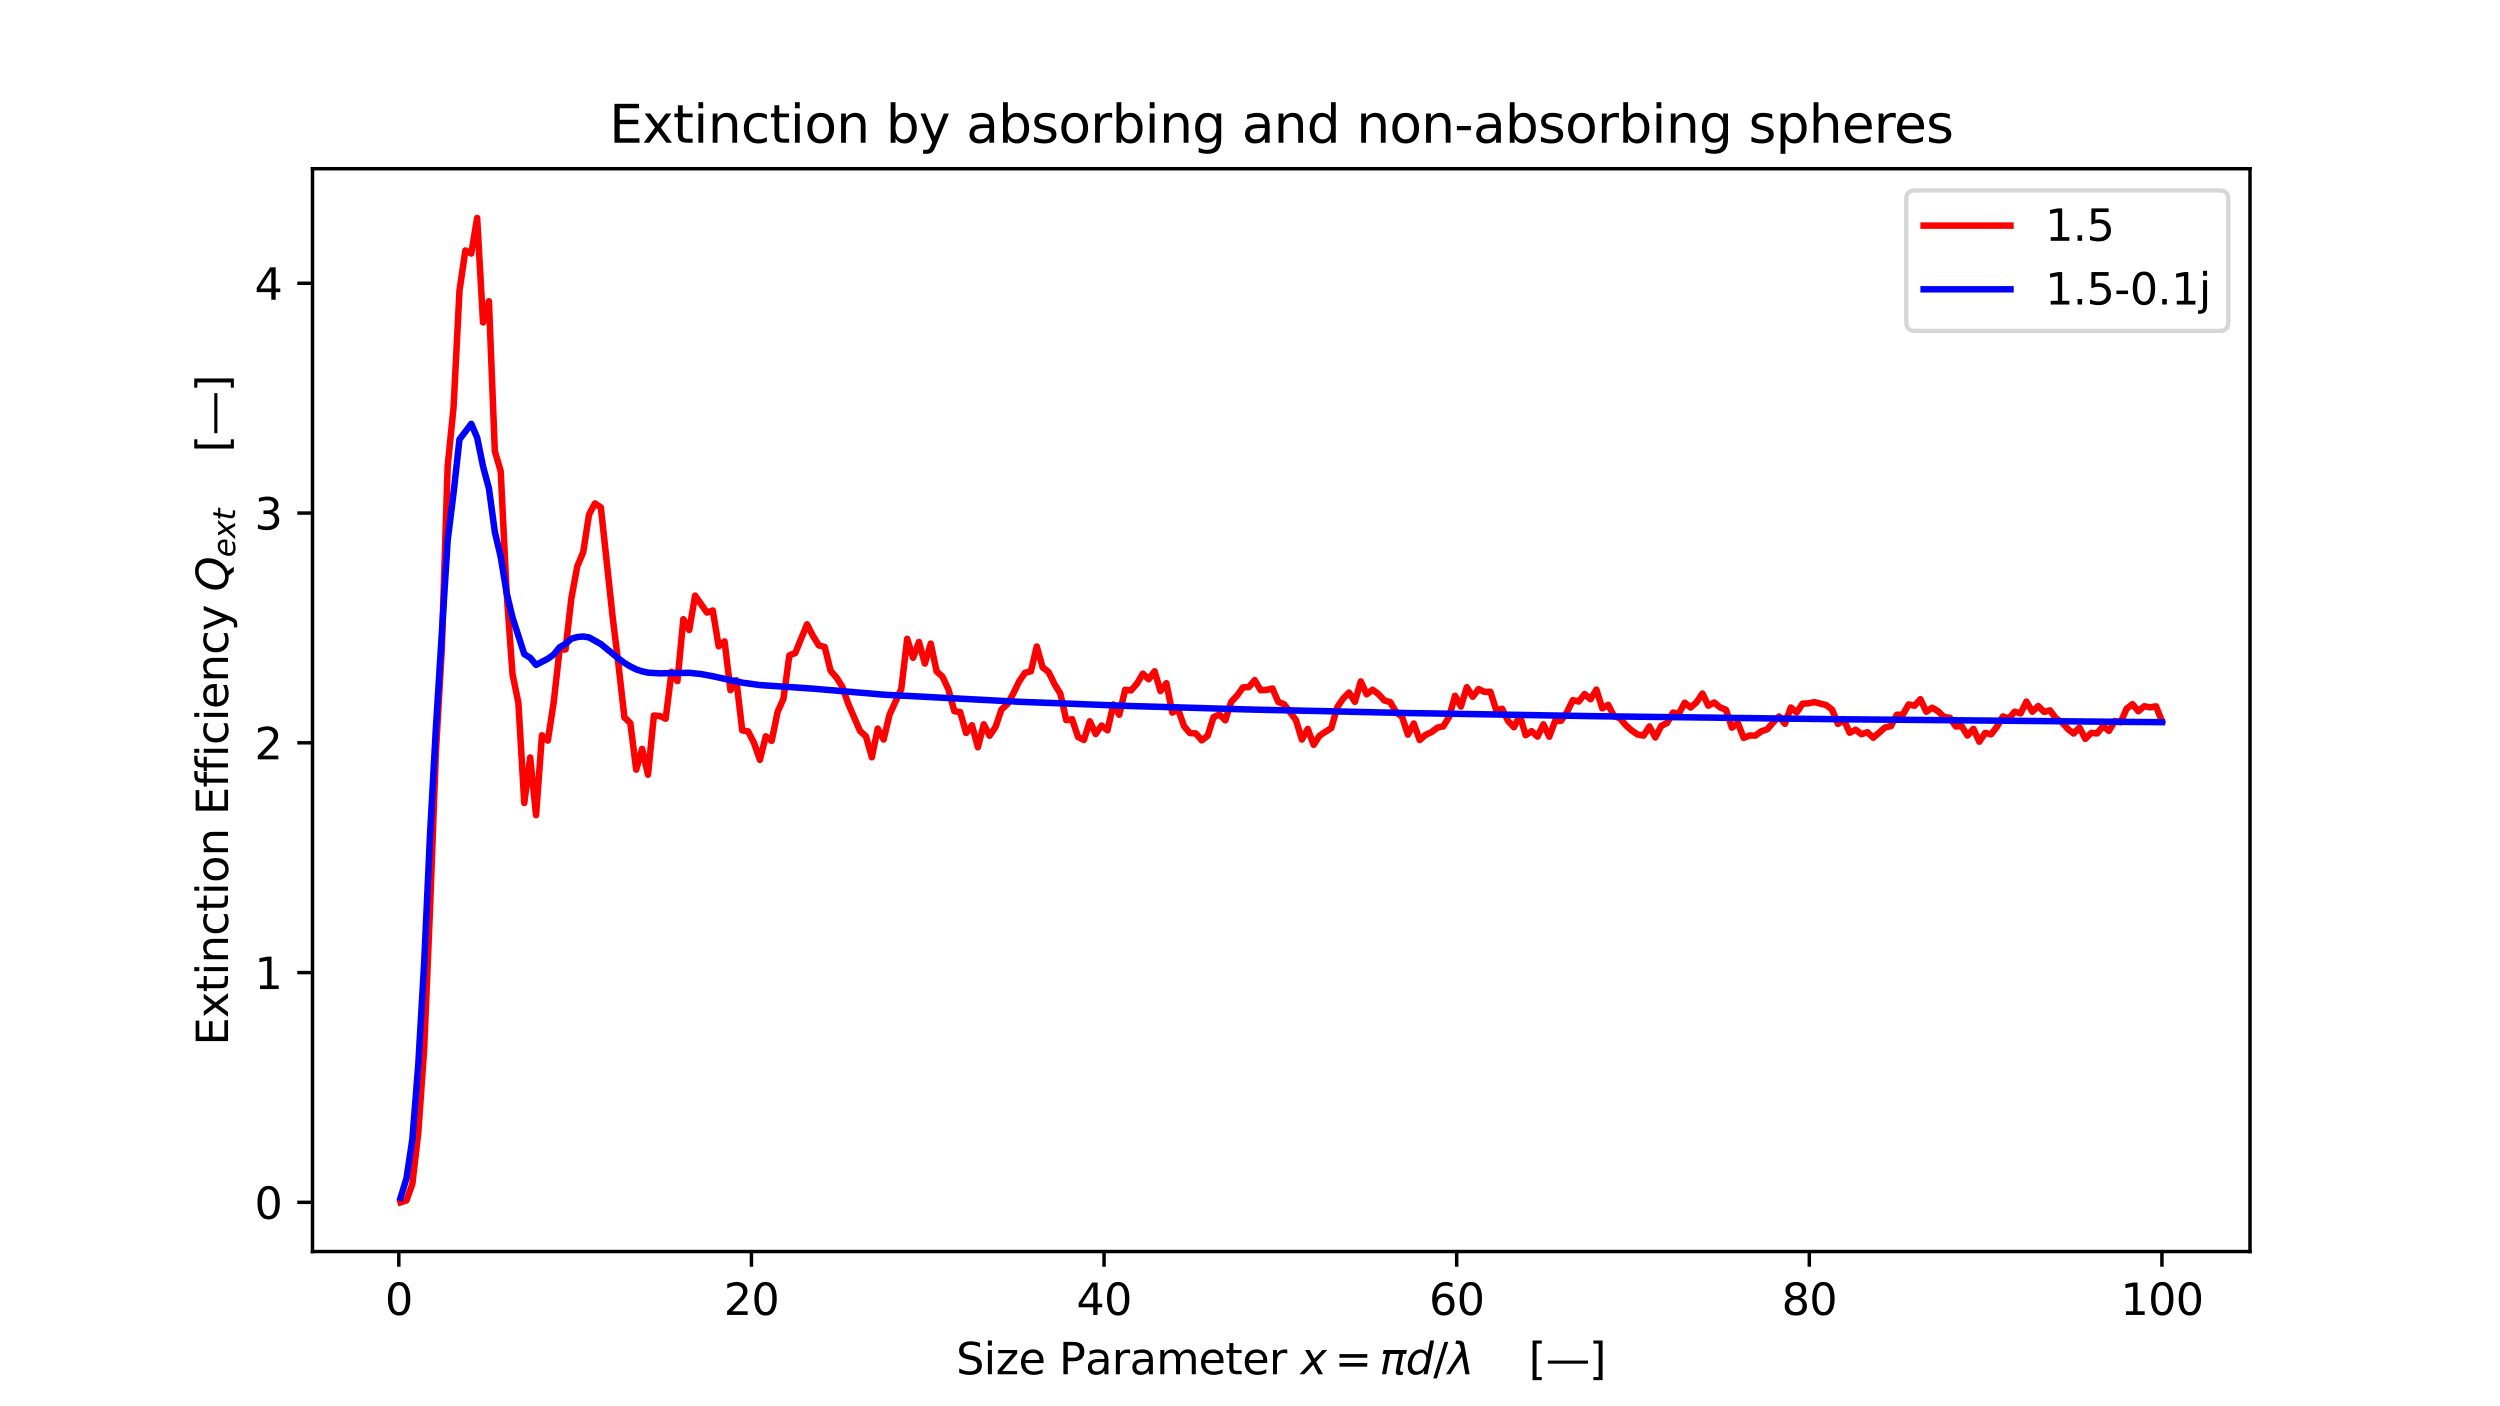 <?xml version="1.0" encoding="utf-8" standalone="no"?>
<!DOCTYPE svg PUBLIC "-//W3C//DTD SVG 1.1//EN"
  "http://www.w3.org/Graphics/SVG/1.1/DTD/svg11.dtd">
<svg xmlns:xlink="http://www.w3.org/1999/xlink" width="576pt" height="324pt" viewBox="0 0 576 324" xmlns="http://www.w3.org/2000/svg" version="1.1">
 <defs>
  <style type="text/css">*{stroke-linejoin: round; stroke-linecap: butt}</style>
 </defs>
 <g id="figure_1">
  <g id="patch_1">
   <path d="M 0 324 
L 576 324 
L 576 0 
L 0 0 
z
" style="fill: #ffffff"/>
  </g>
  <g id="axes_1">
   <g id="patch_2">
    <path d="M 72 288.36 
L 518.4 288.36 
L 518.4 38.88 
L 72 38.88 
z
" style="fill: #ffffff"/>
   </g>
   <g id="matplotlib.axis_1">
    <g id="xtick_1">
     <g id="line2d_1">
      <defs>
       <path id="ma5a119f60b" d="M 0 0 
L 0 3.5 
" style="stroke: #000000; stroke-width: 0.8"/>
      </defs>
      <g>
       <use xlink:href="#ma5a119f60b" x="91.885" y="288.36" style="stroke: #000000; stroke-width: 0.8"/>
      </g>
     </g>
     <g id="text_1">
      <!-- 0 -->
      <g transform="translate(88.703 302.958) scale(0.1 -0.1)">
       <defs>
        <path id="DejaVuSans-30" d="M 2034 4250 
Q 1547 4250 1301 3770 
Q 1056 3291 1056 2328 
Q 1056 1369 1301 889 
Q 1547 409 2034 409 
Q 2525 409 2770 889 
Q 3016 1369 3016 2328 
Q 3016 3291 2770 3770 
Q 2525 4250 2034 4250 
z
M 2034 4750 
Q 2819 4750 3233 4129 
Q 3647 3509 3647 2328 
Q 3647 1150 3233 529 
Q 2819 -91 2034 -91 
Q 1250 -91 836 529 
Q 422 1150 422 2328 
Q 422 3509 836 4129 
Q 1250 4750 2034 4750 
z
" transform="scale(0.016)"/>
       </defs>
       <use xlink:href="#DejaVuSans-30"/>
      </g>
     </g>
    </g>
    <g id="xtick_2">
     <g id="line2d_2">
      <g>
       <use xlink:href="#ma5a119f60b" x="173.13" y="288.36" style="stroke: #000000; stroke-width: 0.8"/>
      </g>
     </g>
     <g id="text_2">
      <!-- 20 -->
      <g transform="translate(166.767 302.958) scale(0.1 -0.1)">
       <defs>
        <path id="DejaVuSans-32" d="M 1228 531 
L 3431 531 
L 3431 0 
L 469 0 
L 469 531 
Q 828 903 1448 1529 
Q 2069 2156 2228 2338 
Q 2531 2678 2651 2914 
Q 2772 3150 2772 3378 
Q 2772 3750 2511 3984 
Q 2250 4219 1831 4219 
Q 1534 4219 1204 4116 
Q 875 4013 500 3803 
L 500 4441 
Q 881 4594 1212 4672 
Q 1544 4750 1819 4750 
Q 2544 4750 2975 4387 
Q 3406 4025 3406 3419 
Q 3406 3131 3298 2873 
Q 3191 2616 2906 2266 
Q 2828 2175 2409 1742 
Q 1991 1309 1228 531 
z
" transform="scale(0.016)"/>
       </defs>
       <use xlink:href="#DejaVuSans-32"/>
       <use xlink:href="#DejaVuSans-30" transform="translate(63.623 0)"/>
      </g>
     </g>
    </g>
    <g id="xtick_3">
     <g id="line2d_3">
      <g>
       <use xlink:href="#ma5a119f60b" x="254.374" y="288.36" style="stroke: #000000; stroke-width: 0.8"/>
      </g>
     </g>
     <g id="text_3">
      <!-- 40 -->
      <g transform="translate(248.012 302.958) scale(0.1 -0.1)">
       <defs>
        <path id="DejaVuSans-34" d="M 2419 4116 
L 825 1625 
L 2419 1625 
L 2419 4116 
z
M 2253 4666 
L 3047 4666 
L 3047 1625 
L 3713 1625 
L 3713 1100 
L 3047 1100 
L 3047 0 
L 2419 0 
L 2419 1100 
L 313 1100 
L 313 1709 
L 2253 4666 
z
" transform="scale(0.016)"/>
       </defs>
       <use xlink:href="#DejaVuSans-34"/>
       <use xlink:href="#DejaVuSans-30" transform="translate(63.623 0)"/>
      </g>
     </g>
    </g>
    <g id="xtick_4">
     <g id="line2d_4">
      <g>
       <use xlink:href="#ma5a119f60b" x="335.619" y="288.36" style="stroke: #000000; stroke-width: 0.8"/>
      </g>
     </g>
     <g id="text_4">
      <!-- 60 -->
      <g transform="translate(329.257 302.958) scale(0.1 -0.1)">
       <defs>
        <path id="DejaVuSans-36" d="M 2113 2584 
Q 1688 2584 1439 2293 
Q 1191 2003 1191 1497 
Q 1191 994 1439 701 
Q 1688 409 2113 409 
Q 2538 409 2786 701 
Q 3034 994 3034 1497 
Q 3034 2003 2786 2293 
Q 2538 2584 2113 2584 
z
M 3366 4563 
L 3366 3988 
Q 3128 4100 2886 4159 
Q 2644 4219 2406 4219 
Q 1781 4219 1451 3797 
Q 1122 3375 1075 2522 
Q 1259 2794 1537 2939 
Q 1816 3084 2150 3084 
Q 2853 3084 3261 2657 
Q 3669 2231 3669 1497 
Q 3669 778 3244 343 
Q 2819 -91 2113 -91 
Q 1303 -91 875 529 
Q 447 1150 447 2328 
Q 447 3434 972 4092 
Q 1497 4750 2381 4750 
Q 2619 4750 2861 4703 
Q 3103 4656 3366 4563 
z
" transform="scale(0.016)"/>
       </defs>
       <use xlink:href="#DejaVuSans-36"/>
       <use xlink:href="#DejaVuSans-30" transform="translate(63.623 0)"/>
      </g>
     </g>
    </g>
    <g id="xtick_5">
     <g id="line2d_5">
      <g>
       <use xlink:href="#ma5a119f60b" x="416.864" y="288.36" style="stroke: #000000; stroke-width: 0.8"/>
      </g>
     </g>
     <g id="text_5">
      <!-- 80 -->
      <g transform="translate(410.502 302.958) scale(0.1 -0.1)">
       <defs>
        <path id="DejaVuSans-38" d="M 2034 2216 
Q 1584 2216 1326 1975 
Q 1069 1734 1069 1313 
Q 1069 891 1326 650 
Q 1584 409 2034 409 
Q 2484 409 2743 651 
Q 3003 894 3003 1313 
Q 3003 1734 2745 1975 
Q 2488 2216 2034 2216 
z
M 1403 2484 
Q 997 2584 770 2862 
Q 544 3141 544 3541 
Q 544 4100 942 4425 
Q 1341 4750 2034 4750 
Q 2731 4750 3128 4425 
Q 3525 4100 3525 3541 
Q 3525 3141 3298 2862 
Q 3072 2584 2669 2484 
Q 3125 2378 3379 2068 
Q 3634 1759 3634 1313 
Q 3634 634 3220 271 
Q 2806 -91 2034 -91 
Q 1263 -91 848 271 
Q 434 634 434 1313 
Q 434 1759 690 2068 
Q 947 2378 1403 2484 
z
M 1172 3481 
Q 1172 3119 1398 2916 
Q 1625 2713 2034 2713 
Q 2441 2713 2670 2916 
Q 2900 3119 2900 3481 
Q 2900 3844 2670 4047 
Q 2441 4250 2034 4250 
Q 1625 4250 1398 4047 
Q 1172 3844 1172 3481 
z
" transform="scale(0.016)"/>
       </defs>
       <use xlink:href="#DejaVuSans-38"/>
       <use xlink:href="#DejaVuSans-30" transform="translate(63.623 0)"/>
      </g>
     </g>
    </g>
    <g id="xtick_6">
     <g id="line2d_6">
      <g>
       <use xlink:href="#ma5a119f60b" x="498.109" y="288.36" style="stroke: #000000; stroke-width: 0.8"/>
      </g>
     </g>
     <g id="text_6">
      <!-- 100 -->
      <g transform="translate(488.565 302.958) scale(0.1 -0.1)">
       <defs>
        <path id="DejaVuSans-31" d="M 794 531 
L 1825 531 
L 1825 4091 
L 703 3866 
L 703 4441 
L 1819 4666 
L 2450 4666 
L 2450 531 
L 3481 531 
L 3481 0 
L 794 0 
L 794 531 
z
" transform="scale(0.016)"/>
       </defs>
       <use xlink:href="#DejaVuSans-31"/>
       <use xlink:href="#DejaVuSans-30" transform="translate(63.623 0)"/>
       <use xlink:href="#DejaVuSans-30" transform="translate(127.246 0)"/>
      </g>
     </g>
    </g>
    <g id="text_7">
     <!-- Size Parameter $x=\pi d/\lambda$    [—] -->
     <g transform="translate(220.3 316.637) scale(0.1 -0.1)">
      <defs>
       <path id="DejaVuSans-53" d="M 3425 4513 
L 3425 3897 
Q 3066 4069 2747 4153 
Q 2428 4238 2131 4238 
Q 1616 4238 1336 4038 
Q 1056 3838 1056 3469 
Q 1056 3159 1242 3001 
Q 1428 2844 1947 2747 
L 2328 2669 
Q 3034 2534 3370 2195 
Q 3706 1856 3706 1288 
Q 3706 609 3251 259 
Q 2797 -91 1919 -91 
Q 1588 -91 1214 -16 
Q 841 59 441 206 
L 441 856 
Q 825 641 1194 531 
Q 1563 422 1919 422 
Q 2459 422 2753 634 
Q 3047 847 3047 1241 
Q 3047 1584 2836 1778 
Q 2625 1972 2144 2069 
L 1759 2144 
Q 1053 2284 737 2584 
Q 422 2884 422 3419 
Q 422 4038 858 4394 
Q 1294 4750 2059 4750 
Q 2388 4750 2728 4690 
Q 3069 4631 3425 4513 
z
" transform="scale(0.016)"/>
       <path id="DejaVuSans-69" d="M 603 3500 
L 1178 3500 
L 1178 0 
L 603 0 
L 603 3500 
z
M 603 4863 
L 1178 4863 
L 1178 4134 
L 603 4134 
L 603 4863 
z
" transform="scale(0.016)"/>
       <path id="DejaVuSans-7a" d="M 353 3500 
L 3084 3500 
L 3084 2975 
L 922 459 
L 3084 459 
L 3084 0 
L 275 0 
L 275 525 
L 2438 3041 
L 353 3041 
L 353 3500 
z
" transform="scale(0.016)"/>
       <path id="DejaVuSans-65" d="M 3597 1894 
L 3597 1613 
L 953 1613 
Q 991 1019 1311 708 
Q 1631 397 2203 397 
Q 2534 397 2845 478 
Q 3156 559 3463 722 
L 3463 178 
Q 3153 47 2828 -22 
Q 2503 -91 2169 -91 
Q 1331 -91 842 396 
Q 353 884 353 1716 
Q 353 2575 817 3079 
Q 1281 3584 2069 3584 
Q 2775 3584 3186 3129 
Q 3597 2675 3597 1894 
z
M 3022 2063 
Q 3016 2534 2758 2815 
Q 2500 3097 2075 3097 
Q 1594 3097 1305 2825 
Q 1016 2553 972 2059 
L 3022 2063 
z
" transform="scale(0.016)"/>
       <path id="DejaVuSans-20" transform="scale(0.016)"/>
       <path id="DejaVuSans-50" d="M 1259 4147 
L 1259 2394 
L 2053 2394 
Q 2494 2394 2734 2622 
Q 2975 2850 2975 3272 
Q 2975 3691 2734 3919 
Q 2494 4147 2053 4147 
L 1259 4147 
z
M 628 4666 
L 2053 4666 
Q 2838 4666 3239 4311 
Q 3641 3956 3641 3272 
Q 3641 2581 3239 2228 
Q 2838 1875 2053 1875 
L 1259 1875 
L 1259 0 
L 628 0 
L 628 4666 
z
" transform="scale(0.016)"/>
       <path id="DejaVuSans-61" d="M 2194 1759 
Q 1497 1759 1228 1600 
Q 959 1441 959 1056 
Q 959 750 1161 570 
Q 1363 391 1709 391 
Q 2188 391 2477 730 
Q 2766 1069 2766 1631 
L 2766 1759 
L 2194 1759 
z
M 3341 1997 
L 3341 0 
L 2766 0 
L 2766 531 
Q 2569 213 2275 61 
Q 1981 -91 1556 -91 
Q 1019 -91 701 211 
Q 384 513 384 1019 
Q 384 1609 779 1909 
Q 1175 2209 1959 2209 
L 2766 2209 
L 2766 2266 
Q 2766 2663 2505 2880 
Q 2244 3097 1772 3097 
Q 1472 3097 1187 3025 
Q 903 2953 641 2809 
L 641 3341 
Q 956 3463 1253 3523 
Q 1550 3584 1831 3584 
Q 2591 3584 2966 3190 
Q 3341 2797 3341 1997 
z
" transform="scale(0.016)"/>
       <path id="DejaVuSans-72" d="M 2631 2963 
Q 2534 3019 2420 3045 
Q 2306 3072 2169 3072 
Q 1681 3072 1420 2755 
Q 1159 2438 1159 1844 
L 1159 0 
L 581 0 
L 581 3500 
L 1159 3500 
L 1159 2956 
Q 1341 3275 1631 3429 
Q 1922 3584 2338 3584 
Q 2397 3584 2469 3576 
Q 2541 3569 2628 3553 
L 2631 2963 
z
" transform="scale(0.016)"/>
       <path id="DejaVuSans-6d" d="M 3328 2828 
Q 3544 3216 3844 3400 
Q 4144 3584 4550 3584 
Q 5097 3584 5394 3201 
Q 5691 2819 5691 2113 
L 5691 0 
L 5113 0 
L 5113 2094 
Q 5113 2597 4934 2840 
Q 4756 3084 4391 3084 
Q 3944 3084 3684 2787 
Q 3425 2491 3425 1978 
L 3425 0 
L 2847 0 
L 2847 2094 
Q 2847 2600 2669 2842 
Q 2491 3084 2119 3084 
Q 1678 3084 1418 2786 
Q 1159 2488 1159 1978 
L 1159 0 
L 581 0 
L 581 3500 
L 1159 3500 
L 1159 2956 
Q 1356 3278 1631 3431 
Q 1906 3584 2284 3584 
Q 2666 3584 2933 3390 
Q 3200 3197 3328 2828 
z
" transform="scale(0.016)"/>
       <path id="DejaVuSans-74" d="M 1172 4494 
L 1172 3500 
L 2356 3500 
L 2356 3053 
L 1172 3053 
L 1172 1153 
Q 1172 725 1289 603 
Q 1406 481 1766 481 
L 2356 481 
L 2356 0 
L 1766 0 
Q 1100 0 847 248 
Q 594 497 594 1153 
L 594 3053 
L 172 3053 
L 172 3500 
L 594 3500 
L 594 4494 
L 1172 4494 
z
" transform="scale(0.016)"/>
       <path id="DejaVuSans-Oblique-78" d="M 3841 3500 
L 2234 1784 
L 3219 0 
L 2559 0 
L 1819 1388 
L 531 0 
L -166 0 
L 1556 1844 
L 641 3500 
L 1300 3500 
L 1972 2234 
L 3144 3500 
L 3841 3500 
z
" transform="scale(0.016)"/>
       <path id="DejaVuSans-3d" d="M 678 2906 
L 4684 2906 
L 4684 2381 
L 678 2381 
L 678 2906 
z
M 678 1631 
L 4684 1631 
L 4684 1100 
L 678 1100 
L 678 1631 
z
" transform="scale(0.016)"/>
       <path id="DejaVuSans-Oblique-3c0" d="M 584 3500 
L 3938 3500 
L 3825 2925 
L 3384 2925 
L 2966 775 
Q 2922 550 2981 450 
Q 3038 353 3209 353 
Q 3256 353 3325 363 
Q 3397 369 3419 372 
L 3338 -44 
Q 3222 -84 3103 -103 
Q 2981 -122 2866 -122 
Q 2491 -122 2388 81 
Q 2284 288 2391 838 
L 2797 2925 
L 1506 2925 
L 938 0 
L 350 0 
L 919 2925 
L 472 2925 
L 584 3500 
z
" transform="scale(0.016)"/>
       <path id="DejaVuSans-Oblique-64" d="M 2675 525 
Q 2444 222 2128 65 
Q 1813 -91 1428 -91 
Q 903 -91 598 267 
Q 294 625 294 1247 
Q 294 1766 478 2236 
Q 663 2706 1013 3078 
Q 1244 3325 1534 3454 
Q 1825 3584 2144 3584 
Q 2481 3584 2739 3421 
Q 2997 3259 3138 2956 
L 3513 4863 
L 4091 4863 
L 3144 0 
L 2566 0 
L 2675 525 
z
M 891 1350 
Q 891 897 1095 644 
Q 1300 391 1663 391 
Q 1931 391 2161 520 
Q 2391 650 2566 903 
Q 2750 1166 2856 1509 
Q 2963 1853 2963 2188 
Q 2963 2622 2758 2865 
Q 2553 3109 2194 3109 
Q 1922 3109 1687 2981 
Q 1453 2853 1288 2613 
Q 1106 2353 998 2009 
Q 891 1666 891 1350 
z
" transform="scale(0.016)"/>
       <path id="DejaVuSans-2f" d="M 1625 4666 
L 2156 4666 
L 531 -594 
L 0 -594 
L 1625 4666 
z
" transform="scale(0.016)"/>
       <path id="DejaVuSans-Oblique-3bb" d="M 2350 4316 
L 3125 0 
L 2516 0 
L 2038 2588 
L 328 0 
L -281 0 
L 1903 3356 
L 1794 3975 
Q 1725 4369 1391 4369 
L 1091 4369 
L 1184 4863 
L 1550 4856 
Q 2253 4847 2350 4316 
z
" transform="scale(0.016)"/>
       <path id="DejaVuSans-5b" d="M 550 4863 
L 1875 4863 
L 1875 4416 
L 1125 4416 
L 1125 -397 
L 1875 -397 
L 1875 -844 
L 550 -844 
L 550 4863 
z
" transform="scale(0.016)"/>
       <path id="DejaVuSansDisplay-2014" d="M 313 1978 
L 6088 1978 
L 6088 1528 
L 313 1528 
L 313 1978 
z
" transform="scale(0.016)"/>
       <path id="DejaVuSans-5d" d="M 1947 4863 
L 1947 -844 
L 622 -844 
L 622 -397 
L 1369 -397 
L 1369 4416 
L 622 4416 
L 622 4863 
L 1947 4863 
z
" transform="scale(0.016)"/>
      </defs>
      <use xlink:href="#DejaVuSans-53" transform="translate(0 0.016)"/>
      <use xlink:href="#DejaVuSans-69" transform="translate(63.477 0.016)"/>
      <use xlink:href="#DejaVuSans-7a" transform="translate(91.26 0.016)"/>
      <use xlink:href="#DejaVuSans-65" transform="translate(143.75 0.016)"/>
      <use xlink:href="#DejaVuSans-20" transform="translate(205.273 0.016)"/>
      <use xlink:href="#DejaVuSans-50" transform="translate(237.061 0.016)"/>
      <use xlink:href="#DejaVuSans-61" transform="translate(297.363 0.016)"/>
      <use xlink:href="#DejaVuSans-72" transform="translate(358.643 0.016)"/>
      <use xlink:href="#DejaVuSans-61" transform="translate(399.756 0.016)"/>
      <use xlink:href="#DejaVuSans-6d" transform="translate(461.035 0.016)"/>
      <use xlink:href="#DejaVuSans-65" transform="translate(558.447 0.016)"/>
      <use xlink:href="#DejaVuSans-74" transform="translate(619.971 0.016)"/>
      <use xlink:href="#DejaVuSans-65" transform="translate(659.18 0.016)"/>
      <use xlink:href="#DejaVuSans-72" transform="translate(720.703 0.016)"/>
      <use xlink:href="#DejaVuSans-20" transform="translate(761.816 0.016)"/>
      <use xlink:href="#DejaVuSans-Oblique-78" transform="translate(793.604 0.016)"/>
      <use xlink:href="#DejaVuSans-3d" transform="translate(872.266 0.016)"/>
      <use xlink:href="#DejaVuSans-Oblique-3c0" transform="translate(975.537 0.016)"/>
      <use xlink:href="#DejaVuSans-Oblique-64" transform="translate(1035.742 0.016)"/>
      <use xlink:href="#DejaVuSans-2f" transform="translate(1099.219 0.016)"/>
      <use xlink:href="#DejaVuSans-Oblique-3bb" transform="translate(1132.91 0.016)"/>
      <use xlink:href="#DejaVuSans-20" transform="translate(1192.09 0.016)"/>
      <use xlink:href="#DejaVuSans-20" transform="translate(1223.877 0.016)"/>
      <use xlink:href="#DejaVuSans-20" transform="translate(1255.664 0.016)"/>
      <use xlink:href="#DejaVuSans-20" transform="translate(1287.451 0.016)"/>
      <use xlink:href="#DejaVuSans-5b" transform="translate(1319.238 0.016)"/>
      <use xlink:href="#DejaVuSansDisplay-2014" transform="translate(1358.252 0.016)"/>
      <use xlink:href="#DejaVuSans-5d" transform="translate(1458.252 0.016)"/>
     </g>
    </g>
   </g>
   <g id="matplotlib.axis_2">
    <g id="ytick_1">
     <g id="line2d_7">
      <defs>
       <path id="m397e6ae6d4" d="M 0 0 
L -3.5 0 
" style="stroke: #000000; stroke-width: 0.8"/>
      </defs>
      <g>
       <use xlink:href="#m397e6ae6d4" x="72" y="277.021" style="stroke: #000000; stroke-width: 0.8"/>
      </g>
     </g>
     <g id="text_8">
      <!-- 0 -->
      <g transform="translate(58.638 280.82) scale(0.1 -0.1)">
       <use xlink:href="#DejaVuSans-30"/>
      </g>
     </g>
    </g>
    <g id="ytick_2">
     <g id="line2d_8">
      <g>
       <use xlink:href="#m397e6ae6d4" x="72" y="224.082" style="stroke: #000000; stroke-width: 0.8"/>
      </g>
     </g>
     <g id="text_9">
      <!-- 1 -->
      <g transform="translate(58.638 227.882) scale(0.1 -0.1)">
       <use xlink:href="#DejaVuSans-31"/>
      </g>
     </g>
    </g>
    <g id="ytick_3">
     <g id="line2d_9">
      <g>
       <use xlink:href="#m397e6ae6d4" x="72" y="171.143" style="stroke: #000000; stroke-width: 0.8"/>
      </g>
     </g>
     <g id="text_10">
      <!-- 2 -->
      <g transform="translate(58.638 174.943) scale(0.1 -0.1)">
       <use xlink:href="#DejaVuSans-32"/>
      </g>
     </g>
    </g>
    <g id="ytick_4">
     <g id="line2d_10">
      <g>
       <use xlink:href="#m397e6ae6d4" x="72" y="118.205" style="stroke: #000000; stroke-width: 0.8"/>
      </g>
     </g>
     <g id="text_11">
      <!-- 3 -->
      <g transform="translate(58.638 122.004) scale(0.1 -0.1)">
       <defs>
        <path id="DejaVuSans-33" d="M 2597 2516 
Q 3050 2419 3304 2112 
Q 3559 1806 3559 1356 
Q 3559 666 3084 287 
Q 2609 -91 1734 -91 
Q 1441 -91 1130 -33 
Q 819 25 488 141 
L 488 750 
Q 750 597 1062 519 
Q 1375 441 1716 441 
Q 2309 441 2620 675 
Q 2931 909 2931 1356 
Q 2931 1769 2642 2001 
Q 2353 2234 1838 2234 
L 1294 2234 
L 1294 2753 
L 1863 2753 
Q 2328 2753 2575 2939 
Q 2822 3125 2822 3475 
Q 2822 3834 2567 4026 
Q 2313 4219 1838 4219 
Q 1578 4219 1281 4162 
Q 984 4106 628 3988 
L 628 4550 
Q 988 4650 1302 4700 
Q 1616 4750 1894 4750 
Q 2613 4750 3031 4423 
Q 3450 4097 3450 3541 
Q 3450 3153 3228 2886 
Q 3006 2619 2597 2516 
z
" transform="scale(0.016)"/>
       </defs>
       <use xlink:href="#DejaVuSans-33"/>
      </g>
     </g>
    </g>
    <g id="ytick_5">
     <g id="line2d_11">
      <g>
       <use xlink:href="#m397e6ae6d4" x="72" y="65.266" style="stroke: #000000; stroke-width: 0.8"/>
      </g>
     </g>
     <g id="text_12">
      <!-- 4 -->
      <g transform="translate(58.638 69.065) scale(0.1 -0.1)">
       <use xlink:href="#DejaVuSans-34"/>
      </g>
     </g>
    </g>
    <g id="text_13">
     <!-- Extinction Efficiency $Q_{ext}$    [—] -->
     <g transform="translate(52.538 240.87) rotate(-90) scale(0.1 -0.1)">
      <defs>
       <path id="DejaVuSans-45" d="M 628 4666 
L 3578 4666 
L 3578 4134 
L 1259 4134 
L 1259 2753 
L 3481 2753 
L 3481 2222 
L 1259 2222 
L 1259 531 
L 3634 531 
L 3634 0 
L 628 0 
L 628 4666 
z
" transform="scale(0.016)"/>
       <path id="DejaVuSans-78" d="M 3513 3500 
L 2247 1797 
L 3578 0 
L 2900 0 
L 1881 1375 
L 863 0 
L 184 0 
L 1544 1831 
L 300 3500 
L 978 3500 
L 1906 2253 
L 2834 3500 
L 3513 3500 
z
" transform="scale(0.016)"/>
       <path id="DejaVuSans-6e" d="M 3513 2113 
L 3513 0 
L 2938 0 
L 2938 2094 
Q 2938 2591 2744 2837 
Q 2550 3084 2163 3084 
Q 1697 3084 1428 2787 
Q 1159 2491 1159 1978 
L 1159 0 
L 581 0 
L 581 3500 
L 1159 3500 
L 1159 2956 
Q 1366 3272 1645 3428 
Q 1925 3584 2291 3584 
Q 2894 3584 3203 3211 
Q 3513 2838 3513 2113 
z
" transform="scale(0.016)"/>
       <path id="DejaVuSans-63" d="M 3122 3366 
L 3122 2828 
Q 2878 2963 2633 3030 
Q 2388 3097 2138 3097 
Q 1578 3097 1268 2742 
Q 959 2388 959 1747 
Q 959 1106 1268 751 
Q 1578 397 2138 397 
Q 2388 397 2633 464 
Q 2878 531 3122 666 
L 3122 134 
Q 2881 22 2623 -34 
Q 2366 -91 2075 -91 
Q 1284 -91 818 406 
Q 353 903 353 1747 
Q 353 2603 823 3093 
Q 1294 3584 2113 3584 
Q 2378 3584 2631 3529 
Q 2884 3475 3122 3366 
z
" transform="scale(0.016)"/>
       <path id="DejaVuSans-6f" d="M 1959 3097 
Q 1497 3097 1228 2736 
Q 959 2375 959 1747 
Q 959 1119 1226 758 
Q 1494 397 1959 397 
Q 2419 397 2687 759 
Q 2956 1122 2956 1747 
Q 2956 2369 2687 2733 
Q 2419 3097 1959 3097 
z
M 1959 3584 
Q 2709 3584 3137 3096 
Q 3566 2609 3566 1747 
Q 3566 888 3137 398 
Q 2709 -91 1959 -91 
Q 1206 -91 779 398 
Q 353 888 353 1747 
Q 353 2609 779 3096 
Q 1206 3584 1959 3584 
z
" transform="scale(0.016)"/>
       <path id="DejaVuSans-66" d="M 2375 4863 
L 2375 4384 
L 1825 4384 
Q 1516 4384 1395 4259 
Q 1275 4134 1275 3809 
L 1275 3500 
L 2222 3500 
L 2222 3053 
L 1275 3053 
L 1275 0 
L 697 0 
L 697 3053 
L 147 3053 
L 147 3500 
L 697 3500 
L 697 3744 
Q 697 4328 969 4595 
Q 1241 4863 1831 4863 
L 2375 4863 
z
" transform="scale(0.016)"/>
       <path id="DejaVuSans-79" d="M 2059 -325 
Q 1816 -950 1584 -1140 
Q 1353 -1331 966 -1331 
L 506 -1331 
L 506 -850 
L 844 -850 
Q 1081 -850 1212 -737 
Q 1344 -625 1503 -206 
L 1606 56 
L 191 3500 
L 800 3500 
L 1894 763 
L 2988 3500 
L 3597 3500 
L 2059 -325 
z
" transform="scale(0.016)"/>
       <path id="DejaVuSans-Oblique-51" d="M 2309 -84 
Q 2275 -88 2237 -89 
Q 2200 -91 2125 -91 
Q 1250 -91 756 411 
Q 263 913 263 1797 
Q 263 2319 452 2844 
Q 641 3369 978 3788 
Q 1369 4269 1858 4509 
Q 2347 4750 2938 4750 
Q 3794 4750 4287 4245 
Q 4781 3741 4781 2869 
Q 4781 1928 4265 1147 
Q 3750 366 2919 44 
L 3553 -825 
L 2847 -825 
L 2309 -84 
z
M 2919 4238 
Q 2400 4238 2003 3986 
Q 1606 3734 1313 3219 
Q 1125 2891 1026 2522 
Q 928 2153 928 1778 
Q 928 1128 1239 775 
Q 1550 422 2119 422 
Q 2631 422 3032 676 
Q 3434 931 3719 1434 
Q 3909 1772 4009 2142 
Q 4109 2513 4109 2881 
Q 4109 3528 3796 3883 
Q 3484 4238 2919 4238 
z
" transform="scale(0.016)"/>
       <path id="DejaVuSans-Oblique-65" d="M 3078 2063 
Q 3088 2113 3092 2166 
Q 3097 2219 3097 2272 
Q 3097 2653 2873 2875 
Q 2650 3097 2266 3097 
Q 1838 3097 1509 2826 
Q 1181 2556 1013 2059 
L 3078 2063 
z
M 3578 1613 
L 903 1613 
Q 884 1494 878 1425 
Q 872 1356 872 1306 
Q 872 872 1139 634 
Q 1406 397 1894 397 
Q 2269 397 2603 481 
Q 2938 566 3225 728 
L 3116 159 
Q 2806 34 2476 -28 
Q 2147 -91 1806 -91 
Q 1078 -91 686 257 
Q 294 606 294 1247 
Q 294 1794 489 2264 
Q 684 2734 1063 3103 
Q 1306 3334 1642 3459 
Q 1978 3584 2356 3584 
Q 2950 3584 3301 3228 
Q 3653 2872 3653 2272 
Q 3653 2128 3634 1964 
Q 3616 1800 3578 1613 
z
" transform="scale(0.016)"/>
       <path id="DejaVuSans-Oblique-74" d="M 2706 3500 
L 2619 3053 
L 1472 3053 
L 1100 1153 
Q 1081 1047 1072 975 
Q 1063 903 1063 863 
Q 1063 663 1183 572 
Q 1303 481 1569 481 
L 2150 481 
L 2053 0 
L 1503 0 
Q 991 0 739 200 
Q 488 400 488 806 
Q 488 878 497 964 
Q 506 1050 525 1153 
L 897 3053 
L 409 3053 
L 500 3500 
L 978 3500 
L 1172 4494 
L 1747 4494 
L 1556 3500 
L 2706 3500 
z
" transform="scale(0.016)"/>
      </defs>
      <use xlink:href="#DejaVuSans-45" transform="translate(0 0.016)"/>
      <use xlink:href="#DejaVuSans-78" transform="translate(63.184 0.016)"/>
      <use xlink:href="#DejaVuSans-74" transform="translate(122.363 0.016)"/>
      <use xlink:href="#DejaVuSans-69" transform="translate(161.572 0.016)"/>
      <use xlink:href="#DejaVuSans-6e" transform="translate(189.355 0.016)"/>
      <use xlink:href="#DejaVuSans-63" transform="translate(252.734 0.016)"/>
      <use xlink:href="#DejaVuSans-74" transform="translate(307.715 0.016)"/>
      <use xlink:href="#DejaVuSans-69" transform="translate(346.924 0.016)"/>
      <use xlink:href="#DejaVuSans-6f" transform="translate(374.707 0.016)"/>
      <use xlink:href="#DejaVuSans-6e" transform="translate(435.889 0.016)"/>
      <use xlink:href="#DejaVuSans-20" transform="translate(499.268 0.016)"/>
      <use xlink:href="#DejaVuSans-45" transform="translate(531.055 0.016)"/>
      <use xlink:href="#DejaVuSans-66" transform="translate(594.238 0.016)"/>
      <use xlink:href="#DejaVuSans-66" transform="translate(629.443 0.016)"/>
      <use xlink:href="#DejaVuSans-69" transform="translate(664.648 0.016)"/>
      <use xlink:href="#DejaVuSans-63" transform="translate(692.432 0.016)"/>
      <use xlink:href="#DejaVuSans-69" transform="translate(747.412 0.016)"/>
      <use xlink:href="#DejaVuSans-65" transform="translate(775.195 0.016)"/>
      <use xlink:href="#DejaVuSans-6e" transform="translate(836.719 0.016)"/>
      <use xlink:href="#DejaVuSans-63" transform="translate(900.098 0.016)"/>
      <use xlink:href="#DejaVuSans-79" transform="translate(955.078 0.016)"/>
      <use xlink:href="#DejaVuSans-20" transform="translate(1014.258 0.016)"/>
      <use xlink:href="#DejaVuSans-Oblique-51" transform="translate(1046.045 0.016)"/>
      <use xlink:href="#DejaVuSans-Oblique-65" transform="translate(1124.756 -16.391) scale(0.7)"/>
      <use xlink:href="#DejaVuSans-Oblique-78" transform="translate(1167.822 -16.391) scale(0.7)"/>
      <use xlink:href="#DejaVuSans-Oblique-74" transform="translate(1209.248 -16.391) scale(0.7)"/>
      <use xlink:href="#DejaVuSans-20" transform="translate(1239.429 0.016)"/>
      <use xlink:href="#DejaVuSans-20" transform="translate(1271.216 0.016)"/>
      <use xlink:href="#DejaVuSans-20" transform="translate(1303.003 0.016)"/>
      <use xlink:href="#DejaVuSans-20" transform="translate(1334.79 0.016)"/>
      <use xlink:href="#DejaVuSans-5b" transform="translate(1366.577 0.016)"/>
      <use xlink:href="#DejaVuSansDisplay-2014" transform="translate(1405.591 0.016)"/>
      <use xlink:href="#DejaVuSans-5d" transform="translate(1505.591 0.016)"/>
     </g>
    </g>
   </g>
   <g id="line2d_12">
    <path d="M 92.291 277.02 
L 93.648 276.583 
L 95.005 272.784 
L 96.363 261.097 
L 97.72 241.798 
L 99.077 209.395 
L 100.434 173.183 
L 101.792 149.48 
L 103.149 107.335 
L 104.506 93.764 
L 105.863 66.988 
L 107.221 57.708 
L 108.578 58.416 
L 109.935 50.22 
L 111.292 74.289 
L 112.65 69.398 
L 114.007 103.912 
L 115.364 108.589 
L 116.721 136.428 
L 118.079 155.295 
L 119.436 161.932 
L 120.793 185.005 
L 122.15 174.524 
L 123.508 187.808 
L 124.865 169.412 
L 126.222 170.631 
L 127.579 161.754 
L 128.937 149.625 
L 130.294 149.635 
L 131.651 137.797 
L 133.008 130.481 
L 134.366 127.247 
L 135.723 118.495 
L 137.08 115.987 
L 138.437 116.914 
L 141.152 142.165 
L 142.509 153.241 
L 143.866 165.307 
L 145.224 166.576 
L 146.581 177.325 
L 147.938 172.551 
L 149.295 178.497 
L 150.653 164.857 
L 152.01 164.96 
L 153.367 165.588 
L 154.724 154.785 
L 156.082 156.921 
L 157.439 142.666 
L 158.796 145.162 
L 160.153 137.221 
L 162.868 141.132 
L 164.225 140.664 
L 165.582 148.901 
L 166.94 147.784 
L 168.297 159.008 
L 169.654 156.728 
L 171.011 168.288 
L 172.369 168.513 
L 173.726 171.183 
L 175.083 175.062 
L 176.44 169.643 
L 177.798 170.694 
L 179.155 164.033 
L 180.512 160.996 
L 181.87 150.996 
L 183.227 150.465 
L 185.941 143.838 
L 187.299 146.5 
L 188.656 148.697 
L 190.013 149.054 
L 191.37 154.543 
L 192.728 156.098 
L 194.085 158.258 
L 195.442 162.169 
L 198.157 168.425 
L 199.514 169.666 
L 200.871 174.475 
L 202.228 167.866 
L 203.586 170.385 
L 204.943 164.675 
L 207.657 158.736 
L 209.015 147.19 
L 210.372 151.565 
L 211.729 147.917 
L 213.086 152.892 
L 214.444 148.284 
L 215.801 154.695 
L 217.158 155.915 
L 218.515 158.84 
L 219.873 163.852 
L 221.23 164.069 
L 222.587 168.883 
L 223.944 167.098 
L 225.302 172.171 
L 226.659 166.875 
L 228.016 169.517 
L 229.373 167.493 
L 230.731 163.479 
L 232.088 162.231 
L 233.445 159.829 
L 234.802 157.019 
L 236.16 155.027 
L 237.517 154.661 
L 238.874 148.951 
L 240.231 153.779 
L 241.589 154.818 
L 242.946 157.612 
L 244.303 159.818 
L 245.66 165.92 
L 247.018 165.709 
L 248.375 169.789 
L 249.732 170.487 
L 251.089 166.194 
L 252.447 169.115 
L 253.804 167.158 
L 255.161 168.267 
L 256.518 162.308 
L 257.876 164.68 
L 259.233 158.931 
L 260.59 159.07 
L 261.947 157.532 
L 263.305 155.206 
L 264.662 156.507 
L 266.019 154.668 
L 267.376 159.217 
L 268.734 157.414 
L 270.091 164.178 
L 271.448 163.469 
L 272.805 167.334 
L 274.163 168.902 
L 275.52 168.98 
L 276.877 170.58 
L 278.234 169.546 
L 279.592 165.243 
L 280.949 164.613 
L 282.306 165.966 
L 283.663 161.708 
L 285.021 160.278 
L 286.378 158.374 
L 287.735 158.3 
L 289.092 156.69 
L 290.45 159.02 
L 291.807 158.954 
L 293.164 158.63 
L 294.521 161.738 
L 295.879 162.277 
L 298.593 165.932 
L 299.95 170.391 
L 301.308 167.949 
L 302.665 171.611 
L 304.022 169.491 
L 306.737 167.73 
L 308.094 162.963 
L 309.451 160.943 
L 310.808 159.559 
L 312.166 161.702 
L 313.523 156.999 
L 314.88 159.972 
L 316.237 158.905 
L 317.595 159.921 
L 318.952 161.387 
L 320.309 161.763 
L 321.666 164.091 
L 323.024 165.141 
L 324.381 169.26 
L 325.738 166.697 
L 327.095 170.511 
L 328.453 169.311 
L 329.81 168.693 
L 331.167 167.651 
L 332.524 167.365 
L 333.882 165.167 
L 335.239 160.312 
L 336.596 162.787 
L 337.953 158.33 
L 339.311 160.538 
L 340.668 158.757 
L 342.025 159.424 
L 343.382 159.38 
L 344.74 163.642 
L 346.097 163.304 
L 347.454 166.106 
L 348.811 167.56 
L 350.169 164.867 
L 351.526 169.389 
L 352.883 168.455 
L 354.24 169.713 
L 355.598 166.889 
L 356.955 169.734 
L 358.312 166.079 
L 359.669 166.077 
L 361.027 164.069 
L 362.384 161.311 
L 363.741 161.628 
L 365.098 159.9 
L 366.456 161.111 
L 367.813 158.884 
L 369.17 163.197 
L 370.527 162.393 
L 371.885 165.012 
L 373.242 165.481 
L 374.599 167.118 
L 375.956 168.326 
L 377.314 169.239 
L 378.671 169.479 
L 380.028 167.376 
L 381.385 169.915 
L 382.743 167.25 
L 384.1 166.57 
L 385.457 164.172 
L 386.814 164.405 
L 388.172 161.9 
L 389.529 163.01 
L 390.886 161.795 
L 392.243 159.794 
L 393.601 162.589 
L 394.958 161.851 
L 396.315 162.991 
L 397.672 163.544 
L 399.03 167.652 
L 400.387 166.575 
L 401.744 170.006 
L 403.101 169.46 
L 404.459 169.481 
L 405.816 168.482 
L 407.173 168.042 
L 408.53 166.451 
L 409.888 165.068 
L 411.245 166.765 
L 412.602 163.003 
L 413.96 164.152 
L 415.317 162.128 
L 416.674 162.043 
L 418.031 161.767 
L 420.746 162.449 
L 422.103 163.505 
L 423.46 166.792 
L 424.818 165.897 
L 426.175 168.819 
L 427.532 168.131 
L 428.889 169.169 
L 430.247 168.704 
L 431.604 169.977 
L 434.318 167.609 
L 435.676 167.29 
L 437.033 164.677 
L 438.39 164.695 
L 439.747 162.302 
L 441.105 162.599 
L 442.462 161.093 
L 443.819 163.981 
L 445.176 163.057 
L 446.534 163.868 
L 447.891 165.179 
L 449.248 165.373 
L 450.605 167.373 
L 451.963 167.307 
L 453.32 169.468 
L 454.677 167.926 
L 456.034 170.886 
L 457.392 168.861 
L 458.749 169.195 
L 460.106 167.429 
L 461.463 165.072 
L 462.821 165.537 
L 464.178 163.971 
L 465.535 164.368 
L 466.892 161.655 
L 468.25 163.971 
L 469.607 162.674 
L 470.964 164.02 
L 472.321 163.668 
L 473.679 165.525 
L 475.036 166.374 
L 476.393 167.926 
L 477.75 169.004 
L 479.108 167.623 
L 480.465 170.235 
L 481.822 168.87 
L 483.179 168.978 
L 484.537 167.288 
L 485.894 168.403 
L 487.251 166.13 
L 488.608 166.404 
L 489.966 163.28 
L 491.323 162.239 
L 492.68 163.872 
L 494.037 162.715 
L 495.395 162.976 
L 496.752 162.737 
L 498.109 166.147 
L 498.109 166.147 
" clip-path="url(#p6a8523a306)" style="fill: none; stroke: #ff0000; stroke-width: 1.5; stroke-linecap: square"/>
   </g>
   <g id="line2d_13">
    <path d="M 92.291 275.959 
L 93.648 271.542 
L 95.005 262.518 
L 96.363 245.432 
L 97.72 222.073 
L 99.077 192.34 
L 100.434 167.66 
L 103.149 124.44 
L 104.506 113.515 
L 105.863 101.237 
L 108.578 97.652 
L 109.935 100.817 
L 111.292 107.47 
L 112.65 112.533 
L 114.007 122.545 
L 115.364 128.314 
L 116.721 136.583 
L 118.079 142.277 
L 120.793 150.704 
L 122.15 151.552 
L 123.508 153.187 
L 126.222 151.777 
L 127.579 150.808 
L 128.937 149.128 
L 130.294 148.351 
L 131.651 147.148 
L 133.008 146.781 
L 134.366 146.649 
L 135.723 146.86 
L 138.437 148.391 
L 142.509 151.727 
L 143.866 152.731 
L 145.224 153.547 
L 146.581 154.229 
L 147.938 154.671 
L 149.295 154.977 
L 152.01 155.142 
L 158.796 155.014 
L 161.511 155.297 
L 164.225 155.807 
L 171.011 157.285 
L 175.083 157.839 
L 180.512 158.205 
L 187.299 158.667 
L 203.586 160.052 
L 234.802 161.691 
L 260.59 162.673 
L 289.092 163.501 
L 324.381 164.285 
L 367.813 165.015 
L 422.103 165.696 
L 491.323 166.336 
L 498.109 166.388 
L 498.109 166.388 
" clip-path="url(#p6a8523a306)" style="fill: none; stroke: #0000ff; stroke-width: 1.5; stroke-linecap: square"/>
   </g>
   <g id="patch_3">
    <path d="M 72 288.36 
L 72 38.88 
" style="fill: none; stroke: #000000; stroke-width: 0.8; stroke-linejoin: miter; stroke-linecap: square"/>
   </g>
   <g id="patch_4">
    <path d="M 518.4 288.36 
L 518.4 38.88 
" style="fill: none; stroke: #000000; stroke-width: 0.8; stroke-linejoin: miter; stroke-linecap: square"/>
   </g>
   <g id="patch_5">
    <path d="M 72 288.36 
L 518.4 288.36 
" style="fill: none; stroke: #000000; stroke-width: 0.8; stroke-linejoin: miter; stroke-linecap: square"/>
   </g>
   <g id="patch_6">
    <path d="M 72 38.88 
L 518.4 38.88 
" style="fill: none; stroke: #000000; stroke-width: 0.8; stroke-linejoin: miter; stroke-linecap: square"/>
   </g>
   <g id="text_14">
    <!-- Extinction by absorbing and non-absorbing spheres -->
    <g transform="translate(140.368 32.88) scale(0.12 -0.12)">
     <defs>
      <path id="DejaVuSans-62" d="M 3116 1747 
Q 3116 2381 2855 2742 
Q 2594 3103 2138 3103 
Q 1681 3103 1420 2742 
Q 1159 2381 1159 1747 
Q 1159 1113 1420 752 
Q 1681 391 2138 391 
Q 2594 391 2855 752 
Q 3116 1113 3116 1747 
z
M 1159 2969 
Q 1341 3281 1617 3432 
Q 1894 3584 2278 3584 
Q 2916 3584 3314 3078 
Q 3713 2572 3713 1747 
Q 3713 922 3314 415 
Q 2916 -91 2278 -91 
Q 1894 -91 1617 61 
Q 1341 213 1159 525 
L 1159 0 
L 581 0 
L 581 4863 
L 1159 4863 
L 1159 2969 
z
" transform="scale(0.016)"/>
      <path id="DejaVuSans-73" d="M 2834 3397 
L 2834 2853 
Q 2591 2978 2328 3040 
Q 2066 3103 1784 3103 
Q 1356 3103 1142 2972 
Q 928 2841 928 2578 
Q 928 2378 1081 2264 
Q 1234 2150 1697 2047 
L 1894 2003 
Q 2506 1872 2764 1633 
Q 3022 1394 3022 966 
Q 3022 478 2636 193 
Q 2250 -91 1575 -91 
Q 1294 -91 989 -36 
Q 684 19 347 128 
L 347 722 
Q 666 556 975 473 
Q 1284 391 1588 391 
Q 1994 391 2212 530 
Q 2431 669 2431 922 
Q 2431 1156 2273 1281 
Q 2116 1406 1581 1522 
L 1381 1569 
Q 847 1681 609 1914 
Q 372 2147 372 2553 
Q 372 3047 722 3315 
Q 1072 3584 1716 3584 
Q 2034 3584 2315 3537 
Q 2597 3491 2834 3397 
z
" transform="scale(0.016)"/>
      <path id="DejaVuSans-67" d="M 2906 1791 
Q 2906 2416 2648 2759 
Q 2391 3103 1925 3103 
Q 1463 3103 1205 2759 
Q 947 2416 947 1791 
Q 947 1169 1205 825 
Q 1463 481 1925 481 
Q 2391 481 2648 825 
Q 2906 1169 2906 1791 
z
M 3481 434 
Q 3481 -459 3084 -895 
Q 2688 -1331 1869 -1331 
Q 1566 -1331 1297 -1286 
Q 1028 -1241 775 -1147 
L 775 -588 
Q 1028 -725 1275 -790 
Q 1522 -856 1778 -856 
Q 2344 -856 2625 -561 
Q 2906 -266 2906 331 
L 2906 616 
Q 2728 306 2450 153 
Q 2172 0 1784 0 
Q 1141 0 747 490 
Q 353 981 353 1791 
Q 353 2603 747 3093 
Q 1141 3584 1784 3584 
Q 2172 3584 2450 3431 
Q 2728 3278 2906 2969 
L 2906 3500 
L 3481 3500 
L 3481 434 
z
" transform="scale(0.016)"/>
      <path id="DejaVuSans-64" d="M 2906 2969 
L 2906 4863 
L 3481 4863 
L 3481 0 
L 2906 0 
L 2906 525 
Q 2725 213 2448 61 
Q 2172 -91 1784 -91 
Q 1150 -91 751 415 
Q 353 922 353 1747 
Q 353 2572 751 3078 
Q 1150 3584 1784 3584 
Q 2172 3584 2448 3432 
Q 2725 3281 2906 2969 
z
M 947 1747 
Q 947 1113 1208 752 
Q 1469 391 1925 391 
Q 2381 391 2643 752 
Q 2906 1113 2906 1747 
Q 2906 2381 2643 2742 
Q 2381 3103 1925 3103 
Q 1469 3103 1208 2742 
Q 947 2381 947 1747 
z
" transform="scale(0.016)"/>
      <path id="DejaVuSans-2d" d="M 313 2009 
L 1997 2009 
L 1997 1497 
L 313 1497 
L 313 2009 
z
" transform="scale(0.016)"/>
      <path id="DejaVuSans-70" d="M 1159 525 
L 1159 -1331 
L 581 -1331 
L 581 3500 
L 1159 3500 
L 1159 2969 
Q 1341 3281 1617 3432 
Q 1894 3584 2278 3584 
Q 2916 3584 3314 3078 
Q 3713 2572 3713 1747 
Q 3713 922 3314 415 
Q 2916 -91 2278 -91 
Q 1894 -91 1617 61 
Q 1341 213 1159 525 
z
M 3116 1747 
Q 3116 2381 2855 2742 
Q 2594 3103 2138 3103 
Q 1681 3103 1420 2742 
Q 1159 2381 1159 1747 
Q 1159 1113 1420 752 
Q 1681 391 2138 391 
Q 2594 391 2855 752 
Q 3116 1113 3116 1747 
z
" transform="scale(0.016)"/>
      <path id="DejaVuSans-68" d="M 3513 2113 
L 3513 0 
L 2938 0 
L 2938 2094 
Q 2938 2591 2744 2837 
Q 2550 3084 2163 3084 
Q 1697 3084 1428 2787 
Q 1159 2491 1159 1978 
L 1159 0 
L 581 0 
L 581 4863 
L 1159 4863 
L 1159 2956 
Q 1366 3272 1645 3428 
Q 1925 3584 2291 3584 
Q 2894 3584 3203 3211 
Q 3513 2838 3513 2113 
z
" transform="scale(0.016)"/>
     </defs>
     <use xlink:href="#DejaVuSans-45"/>
     <use xlink:href="#DejaVuSans-78" transform="translate(63.184 0)"/>
     <use xlink:href="#DejaVuSans-74" transform="translate(122.363 0)"/>
     <use xlink:href="#DejaVuSans-69" transform="translate(161.572 0)"/>
     <use xlink:href="#DejaVuSans-6e" transform="translate(189.355 0)"/>
     <use xlink:href="#DejaVuSans-63" transform="translate(252.734 0)"/>
     <use xlink:href="#DejaVuSans-74" transform="translate(307.715 0)"/>
     <use xlink:href="#DejaVuSans-69" transform="translate(346.924 0)"/>
     <use xlink:href="#DejaVuSans-6f" transform="translate(374.707 0)"/>
     <use xlink:href="#DejaVuSans-6e" transform="translate(435.889 0)"/>
     <use xlink:href="#DejaVuSans-20" transform="translate(499.268 0)"/>
     <use xlink:href="#DejaVuSans-62" transform="translate(531.055 0)"/>
     <use xlink:href="#DejaVuSans-79" transform="translate(594.531 0)"/>
     <use xlink:href="#DejaVuSans-20" transform="translate(653.711 0)"/>
     <use xlink:href="#DejaVuSans-61" transform="translate(685.498 0)"/>
     <use xlink:href="#DejaVuSans-62" transform="translate(746.777 0)"/>
     <use xlink:href="#DejaVuSans-73" transform="translate(810.254 0)"/>
     <use xlink:href="#DejaVuSans-6f" transform="translate(862.354 0)"/>
     <use xlink:href="#DejaVuSans-72" transform="translate(923.535 0)"/>
     <use xlink:href="#DejaVuSans-62" transform="translate(964.648 0)"/>
     <use xlink:href="#DejaVuSans-69" transform="translate(1028.125 0)"/>
     <use xlink:href="#DejaVuSans-6e" transform="translate(1055.908 0)"/>
     <use xlink:href="#DejaVuSans-67" transform="translate(1119.287 0)"/>
     <use xlink:href="#DejaVuSans-20" transform="translate(1182.764 0)"/>
     <use xlink:href="#DejaVuSans-61" transform="translate(1214.551 0)"/>
     <use xlink:href="#DejaVuSans-6e" transform="translate(1275.83 0)"/>
     <use xlink:href="#DejaVuSans-64" transform="translate(1339.209 0)"/>
     <use xlink:href="#DejaVuSans-20" transform="translate(1402.686 0)"/>
     <use xlink:href="#DejaVuSans-6e" transform="translate(1434.473 0)"/>
     <use xlink:href="#DejaVuSans-6f" transform="translate(1497.852 0)"/>
     <use xlink:href="#DejaVuSans-6e" transform="translate(1559.033 0)"/>
     <use xlink:href="#DejaVuSans-2d" transform="translate(1622.412 0)"/>
     <use xlink:href="#DejaVuSans-61" transform="translate(1658.496 0)"/>
     <use xlink:href="#DejaVuSans-62" transform="translate(1719.775 0)"/>
     <use xlink:href="#DejaVuSans-73" transform="translate(1783.252 0)"/>
     <use xlink:href="#DejaVuSans-6f" transform="translate(1835.352 0)"/>
     <use xlink:href="#DejaVuSans-72" transform="translate(1896.533 0)"/>
     <use xlink:href="#DejaVuSans-62" transform="translate(1937.646 0)"/>
     <use xlink:href="#DejaVuSans-69" transform="translate(2001.123 0)"/>
     <use xlink:href="#DejaVuSans-6e" transform="translate(2028.906 0)"/>
     <use xlink:href="#DejaVuSans-67" transform="translate(2092.285 0)"/>
     <use xlink:href="#DejaVuSans-20" transform="translate(2155.762 0)"/>
     <use xlink:href="#DejaVuSans-73" transform="translate(2187.549 0)"/>
     <use xlink:href="#DejaVuSans-70" transform="translate(2239.648 0)"/>
     <use xlink:href="#DejaVuSans-68" transform="translate(2303.125 0)"/>
     <use xlink:href="#DejaVuSans-65" transform="translate(2366.504 0)"/>
     <use xlink:href="#DejaVuSans-72" transform="translate(2428.027 0)"/>
     <use xlink:href="#DejaVuSans-65" transform="translate(2466.891 0)"/>
     <use xlink:href="#DejaVuSans-73" transform="translate(2528.414 0)"/>
    </g>
   </g>
   <g id="legend_1">
    <g id="patch_7">
     <path d="M 441.208 76.236 
L 511.4 76.236 
Q 513.4 76.236 513.4 74.236 
L 513.4 45.88 
Q 513.4 43.88 511.4 43.88 
L 441.208 43.88 
Q 439.208 43.88 439.208 45.88 
L 439.208 74.236 
Q 439.208 76.236 441.208 76.236 
z
" style="fill: #ffffff; opacity: 0.8; stroke: #cccccc; stroke-linejoin: miter"/>
    </g>
    <g id="line2d_14">
     <path d="M 443.208 51.978 
L 453.208 51.978 
L 463.208 51.978 
" style="fill: none; stroke: #ff0000; stroke-width: 1.5; stroke-linecap: square"/>
    </g>
    <g id="text_15">
     <!-- 1.5 -->
     <g transform="translate(471.208 55.478) scale(0.1 -0.1)">
      <defs>
       <path id="DejaVuSans-2e" d="M 684 794 
L 1344 794 
L 1344 0 
L 684 0 
L 684 794 
z
" transform="scale(0.016)"/>
       <path id="DejaVuSans-35" d="M 691 4666 
L 3169 4666 
L 3169 4134 
L 1269 4134 
L 1269 2991 
Q 1406 3038 1543 3061 
Q 1681 3084 1819 3084 
Q 2600 3084 3056 2656 
Q 3513 2228 3513 1497 
Q 3513 744 3044 326 
Q 2575 -91 1722 -91 
Q 1428 -91 1123 -41 
Q 819 9 494 109 
L 494 744 
Q 775 591 1075 516 
Q 1375 441 1709 441 
Q 2250 441 2565 725 
Q 2881 1009 2881 1497 
Q 2881 1984 2565 2268 
Q 2250 2553 1709 2553 
Q 1456 2553 1204 2497 
Q 953 2441 691 2322 
L 691 4666 
z
" transform="scale(0.016)"/>
      </defs>
      <use xlink:href="#DejaVuSans-31"/>
      <use xlink:href="#DejaVuSans-2e" transform="translate(63.623 0)"/>
      <use xlink:href="#DejaVuSans-35" transform="translate(95.41 0)"/>
     </g>
    </g>
    <g id="line2d_15">
     <path d="M 443.208 66.657 
L 453.208 66.657 
L 463.208 66.657 
" style="fill: none; stroke: #0000ff; stroke-width: 1.5; stroke-linecap: square"/>
    </g>
    <g id="text_16">
     <!-- 1.5-0.1j -->
     <g transform="translate(471.208 70.157) scale(0.1 -0.1)">
      <defs>
       <path id="DejaVuSans-6a" d="M 603 3500 
L 1178 3500 
L 1178 -63 
Q 1178 -731 923 -1031 
Q 669 -1331 103 -1331 
L -116 -1331 
L -116 -844 
L 38 -844 
Q 366 -844 484 -692 
Q 603 -541 603 -63 
L 603 3500 
z
M 603 4863 
L 1178 4863 
L 1178 4134 
L 603 4134 
L 603 4863 
z
" transform="scale(0.016)"/>
      </defs>
      <use xlink:href="#DejaVuSans-31"/>
      <use xlink:href="#DejaVuSans-2e" transform="translate(63.623 0)"/>
      <use xlink:href="#DejaVuSans-35" transform="translate(95.41 0)"/>
      <use xlink:href="#DejaVuSans-2d" transform="translate(159.033 0)"/>
      <use xlink:href="#DejaVuSans-30" transform="translate(195.117 0)"/>
      <use xlink:href="#DejaVuSans-2e" transform="translate(258.74 0)"/>
      <use xlink:href="#DejaVuSans-31" transform="translate(290.527 0)"/>
      <use xlink:href="#DejaVuSans-6a" transform="translate(354.15 0)"/>
     </g>
    </g>
   </g>
  </g>
 </g>
 <defs>
  <clipPath id="p6a8523a306">
   <rect x="72" y="38.88" width="446.4" height="249.48"/>
  </clipPath>
 </defs>
</svg>
